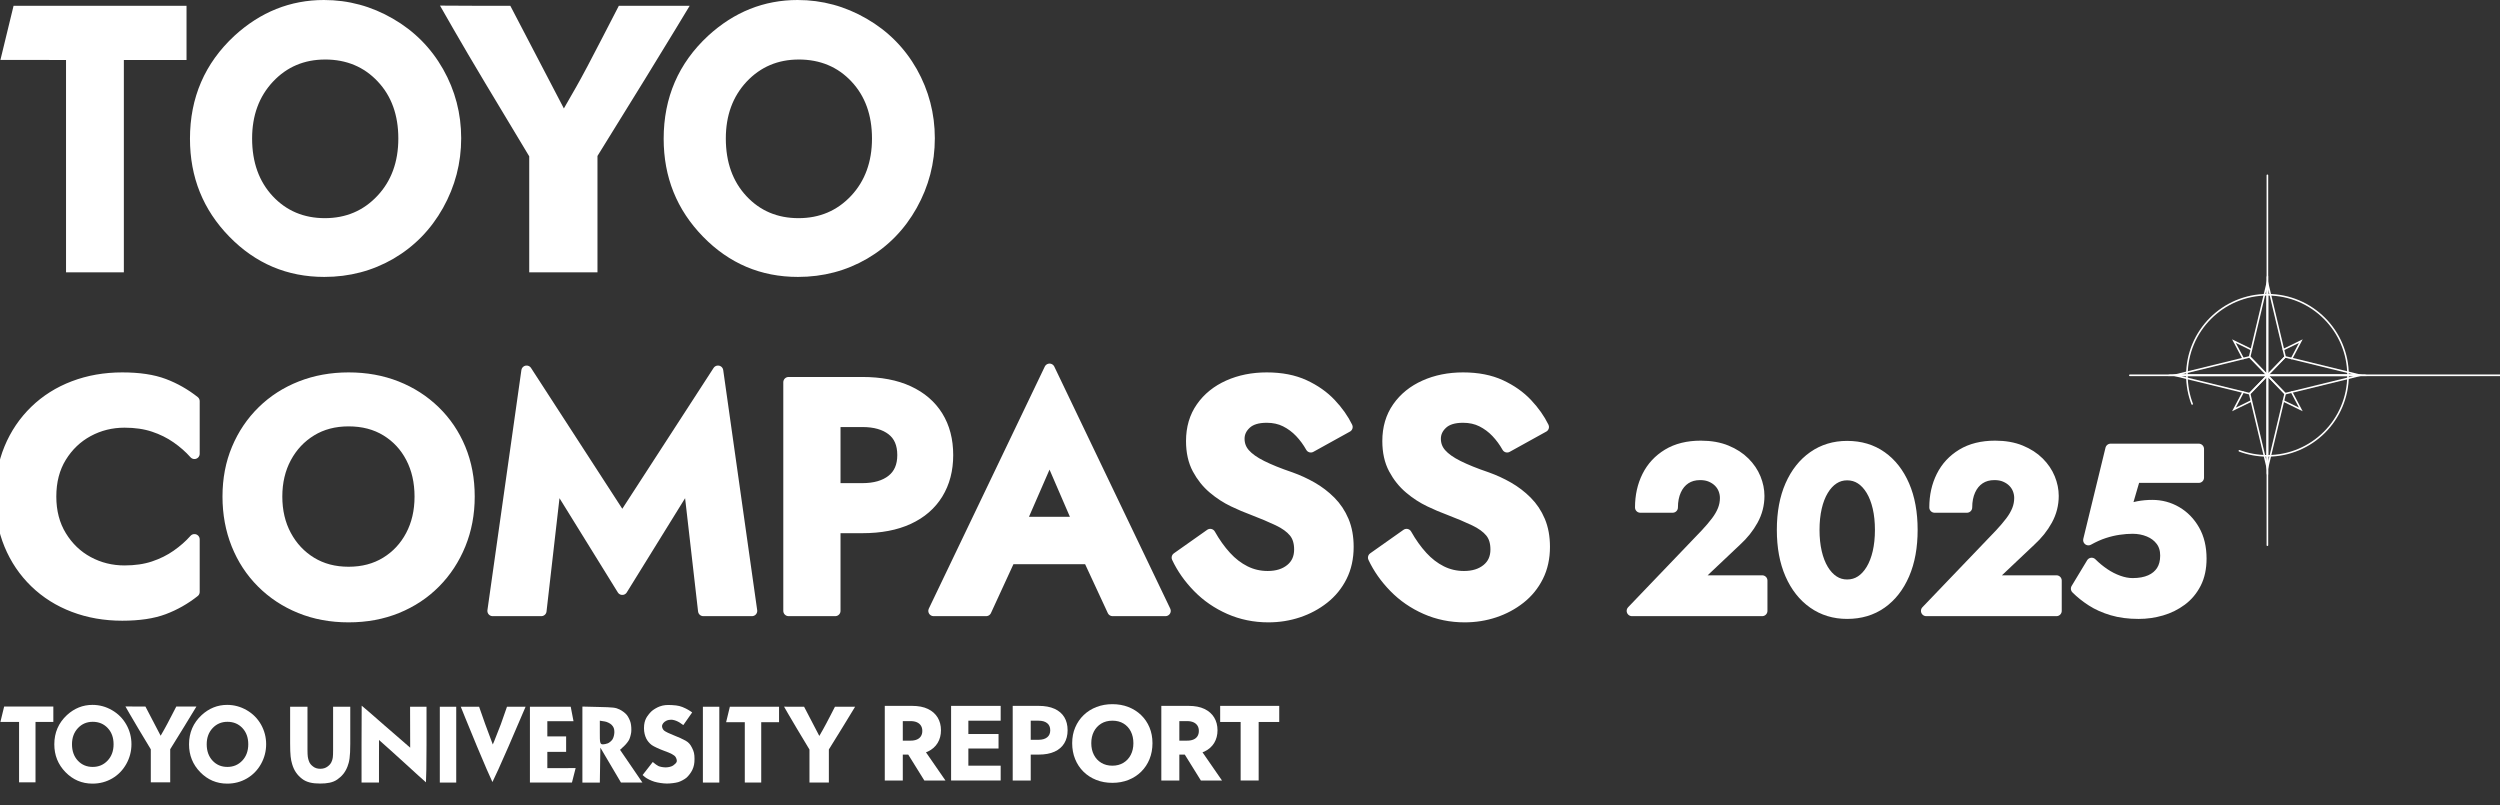 <svg width="385" height="124" viewBox="0 0 385 124" fill="none" xmlns="http://www.w3.org/2000/svg"><rect x="0" y="0" width="385" height="124" fill="#333333" stroke="none"/><g clip-path="url(#a)"><path d="M328 57.797H385.007" stroke="white" stroke-width="0.25" stroke-linecap="round" stroke-linejoin="round"/><path d="M349.178 83.958V27" stroke="white" stroke-width="0.25" stroke-linecap="round" stroke-linejoin="round"/><path d="M351.911 54.961C351.003 55.9 350.094 56.84 349.186 57.779V43.508C350.094 47.325 351.003 51.143 351.911 54.96V54.961Z" stroke="white" stroke-width="0.25" stroke-miterlimit="10" stroke-linecap="round"/><path d="M346.444 54.962C347.353 55.901 348.262 56.841 349.171 57.78V43.509C348.262 47.326 347.353 51.144 346.444 54.961V54.962Z" stroke="white" stroke-width="0.25" stroke-miterlimit="10" stroke-linecap="round"/><path d="M351.911 60.628C351.003 59.685 350.095 58.743 349.186 57.8V72.071C350.094 68.257 351.002 64.442 351.911 60.628Z" stroke="white" stroke-width="0.25" stroke-miterlimit="10" stroke-linecap="round"/><path d="M346.444 60.629C347.353 59.686 348.262 58.743 349.171 57.8V72.071C348.262 68.257 347.353 64.443 346.444 60.629Z" stroke="white" stroke-width="0.25" stroke-miterlimit="10" stroke-linecap="round"/><path d="M346.444 54.962C347.358 55.904 348.272 56.846 349.185 57.788H334.914C338.757 56.846 342.601 55.904 346.444 54.962Z" stroke="white" stroke-width="0.25" stroke-miterlimit="10" stroke-linecap="round"/><path d="M346.444 60.629C347.358 59.687 348.272 58.745 349.185 57.803H334.914C338.778 58.75 342.622 59.692 346.444 60.629Z" stroke="white" stroke-width="0.25" stroke-miterlimit="10" stroke-linecap="round"/><path d="M351.911 54.961C350.997 55.903 350.083 56.845 349.17 57.787H363.441C359.598 56.845 355.755 55.903 351.912 54.961H351.911Z" stroke="white" stroke-width="0.25" stroke-miterlimit="10" stroke-linecap="round"/><path d="M351.911 60.628C350.997 59.686 350.083 58.744 349.17 57.802H363.441C359.577 58.749 355.734 59.691 351.912 60.628H351.911Z" stroke="white" stroke-width="0.25" stroke-miterlimit="10" stroke-linecap="round"/><path d="M345.438 55.202L344.029 52.535L346.701 53.838" stroke="white" stroke-width="0.25" stroke-miterlimit="10" stroke-linecap="round"/><path d="M352.917 55.202L354.326 52.535L351.654 53.838" stroke="white" stroke-width="0.25" stroke-miterlimit="10" stroke-linecap="round"/><path d="M352.917 60.385L354.326 63.052L351.654 61.749" stroke="white" stroke-width="0.25" stroke-miterlimit="10" stroke-linecap="round"/><path d="M345.438 60.385L344.029 63.052L346.701 61.749" stroke="white" stroke-width="0.25" stroke-miterlimit="10" stroke-linecap="round"/><path d="M337.592 62.207C337.07 60.836 336.784 59.349 336.784 57.795C336.784 50.943 342.338 45.389 349.19 45.389C356.042 45.389 361.596 50.943 361.596 57.795C361.596 64.647 356.042 70.201 349.19 70.201C347.669 70.201 346.211 69.927 344.864 69.426" stroke="white" stroke-width="0.25" stroke-miterlimit="10" stroke-linecap="round"/><path d="M9.445 82.531C10.501 84.259 11.885 85.584 13.595 86.505C15.305 87.428 17.166 87.888 19.177 87.888C20.854 87.888 22.346 87.671 23.654 87.235C24.962 86.799 26.145 86.213 27.2 85.474C28.256 84.737 29.17 83.933 29.942 83.059V91.158C28.499 92.299 26.931 93.188 25.238 93.824C23.544 94.461 21.407 94.779 18.825 94.779C16.143 94.779 13.652 94.344 11.356 93.472C9.059 92.601 7.063 91.344 5.37 89.7C3.676 88.057 2.368 86.12 1.446 83.89C0.523 81.66 0.063 79.186 0.063 76.47C0.063 73.754 0.523 71.281 1.446 69.051C2.368 66.821 3.676 64.885 5.37 63.241C7.063 61.598 9.059 60.34 11.356 59.469C13.652 58.597 16.143 58.161 18.825 58.161C21.408 58.161 23.544 58.48 25.238 59.117C26.931 59.754 28.499 60.643 29.942 61.782V69.88C29.17 69.008 28.256 68.204 27.2 67.465C26.144 66.728 24.962 66.141 23.654 65.706C22.346 65.27 20.854 65.051 19.177 65.051C17.165 65.051 15.304 65.513 13.595 66.435C11.884 67.358 10.5 68.674 9.445 70.384C8.39 72.095 7.861 74.123 7.861 76.47C7.861 78.784 8.389 80.805 9.445 82.531Z" fill="white" stroke="white" stroke-width="1.622" stroke-linecap="round" stroke-linejoin="round"/><path d="M36.481 69.101C37.419 66.871 38.727 64.935 40.406 63.291C42.081 61.648 44.052 60.382 46.316 59.493C48.579 58.604 51.035 58.16 53.684 58.16C56.367 58.16 58.83 58.605 61.078 59.493C63.325 60.382 65.296 61.648 66.99 63.291C68.682 64.935 69.99 66.871 70.913 69.101C71.835 71.331 72.296 73.788 72.296 76.47C72.296 79.12 71.835 81.575 70.913 83.839C69.99 86.103 68.7 88.073 67.04 89.749C65.379 91.426 63.417 92.725 61.155 93.647C58.891 94.569 56.402 95.031 53.685 95.031C50.968 95.031 48.479 94.569 46.215 93.647C43.952 92.725 41.982 91.426 40.306 89.749C38.628 88.073 37.337 86.103 36.432 83.839C35.527 81.575 35.074 79.12 35.074 76.47C35.074 73.788 35.541 71.331 36.481 69.101ZM44.077 82.456C45.014 84.2 46.306 85.576 47.95 86.581C49.592 87.587 51.504 88.09 53.684 88.09C55.864 88.09 57.775 87.587 59.419 86.581C61.061 85.576 62.344 84.2 63.266 82.456C64.188 80.713 64.65 78.718 64.65 76.47C64.65 74.223 64.197 72.228 63.291 70.484C62.386 68.741 61.111 67.366 59.468 66.36C57.825 65.354 55.897 64.85 53.683 64.85C51.502 64.85 49.591 65.354 47.949 66.36C46.305 67.366 45.014 68.741 44.076 70.484C43.137 72.228 42.666 74.224 42.666 76.47C42.666 78.716 43.136 80.713 44.076 82.456H44.077Z" fill="white" stroke="white" stroke-width="1.622" stroke-linecap="round" stroke-linejoin="round"/><path d="M83.361 94.076H75.867L81.097 57.105L95.834 79.841L110.572 57.105L115.803 94.076H108.308L106.045 74.308L95.833 90.807L85.622 74.308L83.359 94.076H83.361Z" fill="white" stroke="white" stroke-width="1.622" stroke-linecap="round" stroke-linejoin="round"/><path d="M128.63 58.865V94.075H121.438V58.865H128.63ZM125.813 58.865H132.806C135.588 58.865 137.962 59.318 139.923 60.224C141.885 61.129 143.385 62.421 144.425 64.097C145.463 65.774 145.983 67.769 145.983 70.083C145.983 72.364 145.463 74.351 144.425 76.044C143.385 77.738 141.885 79.037 139.923 79.942C137.962 80.848 135.588 81.3 132.806 81.3H125.813V75.214H132.806C134.717 75.214 136.226 74.778 137.332 73.906C138.439 73.034 138.993 71.76 138.993 70.083C138.993 68.373 138.44 67.09 137.332 66.236C136.226 65.38 134.717 64.953 132.806 64.953H125.813V58.867V58.865Z" fill="white" stroke="white" stroke-width="1.622" stroke-linecap="round" stroke-linejoin="round"/><path d="M156.346 82.405L156.497 84.015L151.869 94.075H143.771L161.629 56.803L179.486 94.075H171.337L166.81 84.317L166.91 82.506L161.63 70.283L156.349 82.405H156.346ZM153.278 80.394H170.178L171.034 86.078H152.422L153.278 80.394Z" fill="white" stroke="white" stroke-width="1.622" stroke-linecap="round" stroke-linejoin="round"/><path d="M188.814 85.675C189.702 86.648 190.683 87.403 191.757 87.939C192.829 88.476 193.986 88.743 195.227 88.743C196.669 88.743 197.843 88.375 198.748 87.637C199.653 86.9 200.107 85.894 200.107 84.619C200.107 83.513 199.829 82.624 199.276 81.953C198.723 81.282 197.901 80.687 196.811 80.168C195.722 79.648 194.389 79.086 192.813 78.482C191.974 78.18 191.011 77.769 189.921 77.25C188.83 76.73 187.8 76.06 186.827 75.238C185.854 74.416 185.05 73.411 184.413 72.22C183.777 71.03 183.458 69.597 183.458 67.919C183.458 65.908 183.968 64.172 184.992 62.714C186.014 61.255 187.406 60.131 189.167 59.344C190.927 58.556 192.897 58.161 195.078 58.161C197.324 58.161 199.261 58.538 200.887 59.292C202.513 60.047 203.872 61.003 204.961 62.16C206.051 63.317 206.898 64.516 207.501 65.756L201.867 68.875C201.397 68.037 200.837 67.273 200.183 66.586C199.528 65.899 198.781 65.346 197.945 64.926C197.106 64.508 196.15 64.297 195.078 64.297C193.668 64.297 192.613 64.623 191.909 65.278C191.205 65.931 190.852 66.694 190.852 67.566C190.852 68.438 191.136 69.201 191.707 69.855C192.277 70.509 193.149 71.13 194.323 71.717C195.497 72.303 196.972 72.899 198.749 73.502C199.889 73.906 200.987 74.408 202.043 75.012C203.101 75.616 204.056 76.344 204.911 77.2C205.765 78.055 206.436 79.061 206.923 80.218C207.409 81.375 207.652 82.707 207.652 84.217C207.652 85.928 207.317 87.453 206.646 88.794C205.975 90.136 205.053 91.268 203.88 92.19C202.706 93.113 201.39 93.817 199.932 94.302C198.473 94.788 196.938 95.032 195.329 95.032C193.182 95.032 191.18 94.62 189.318 93.799C187.456 92.978 185.838 91.863 184.464 90.454C183.089 89.046 182.015 87.52 181.244 85.876L186.375 82.254C187.112 83.562 187.925 84.702 188.815 85.674L188.814 85.675Z" fill="white" stroke="white" stroke-width="1.622" stroke-linecap="round" stroke-linejoin="round"/><path d="M219.045 85.675C219.933 86.648 220.914 87.403 221.987 87.939C223.06 88.476 224.217 88.743 225.458 88.743C226.899 88.743 228.074 88.375 228.979 87.637C229.883 86.9 230.337 85.894 230.337 84.619C230.337 83.513 230.061 82.624 229.507 81.953C228.954 81.282 228.132 80.687 227.043 80.168C225.952 79.648 224.619 79.086 223.043 78.482C222.205 78.18 221.241 77.769 220.151 77.25C219.062 76.73 218.03 76.06 217.058 75.238C216.084 74.416 215.28 73.411 214.644 72.22C214.007 71.03 213.688 69.597 213.688 67.919C213.688 65.908 214.199 64.172 215.223 62.714C216.245 61.255 217.636 60.131 219.398 59.344C221.158 58.556 223.128 58.161 225.308 58.161C227.554 58.161 229.492 58.538 231.118 59.292C232.744 60.047 234.102 61.003 235.192 62.16C236.281 63.317 237.128 64.516 237.732 65.756L232.099 68.875C231.629 68.037 231.068 67.273 230.415 66.586C229.761 65.899 229.014 65.346 228.176 64.926C227.337 64.508 226.382 64.297 225.309 64.297C223.901 64.297 222.845 64.623 222.14 65.278C221.436 65.931 221.084 66.694 221.084 67.566C221.084 68.438 221.368 69.201 221.939 69.855C222.509 70.509 223.38 71.13 224.555 71.717C225.728 72.303 227.203 72.899 228.981 73.502C230.121 73.906 231.219 74.408 232.275 75.012C233.332 75.616 234.288 76.344 235.142 77.2C235.998 78.055 236.669 79.061 237.155 80.218C237.641 81.375 237.884 82.707 237.884 84.217C237.884 85.928 237.549 87.453 236.878 88.794C236.206 90.136 235.285 91.268 234.112 92.19C232.937 93.113 231.621 93.817 230.163 94.302C228.705 94.788 227.171 95.032 225.56 95.032C223.414 95.032 221.411 94.62 219.549 93.799C217.688 92.978 216.07 91.863 214.695 90.454C213.32 89.046 212.247 87.52 211.476 85.876L216.607 82.254C217.344 83.562 218.157 84.702 219.047 85.674L219.045 85.675Z" fill="white" stroke="white" stroke-width="1.622" stroke-linecap="round" stroke-linejoin="round"/><path d="M262.649 82.246C263.291 81.558 263.837 80.916 264.288 80.322C264.739 79.728 265.084 79.134 265.321 78.541C265.559 77.948 265.678 77.329 265.678 76.688C265.678 76.237 265.594 75.798 265.429 75.371C265.262 74.942 265.013 74.563 264.68 74.23C264.347 73.897 263.943 73.631 263.469 73.428C262.993 73.227 262.448 73.124 261.83 73.124C260.951 73.124 260.197 73.333 259.568 73.748C258.939 74.164 258.451 74.752 258.107 75.512C257.762 76.273 257.59 77.151 257.59 78.149H252.602C252.602 76.367 252.959 74.764 253.671 73.339C254.384 71.914 255.434 70.779 256.824 69.937C258.213 69.094 259.918 68.672 261.937 68.672C263.434 68.672 264.744 68.903 265.874 69.367C267.001 69.83 267.939 70.436 268.687 71.185C269.436 71.933 269.994 72.758 270.362 73.661C270.729 74.564 270.914 75.466 270.914 76.368C270.914 77.699 270.593 78.946 269.952 80.109C269.31 81.274 268.467 82.331 267.422 83.281L260.937 89.408H271.376V94.076H251.317L262.647 82.247L262.649 82.246Z" fill="white" stroke="white" stroke-width="1.622" stroke-linecap="round" stroke-linejoin="round"/><path d="M275.709 74.764C276.553 72.84 277.728 71.35 279.237 70.293C280.745 69.236 282.485 68.708 284.457 68.708C286.5 68.708 288.269 69.236 289.766 70.293C291.263 71.35 292.426 72.841 293.258 74.764C294.089 76.687 294.505 78.968 294.505 81.604C294.505 84.24 294.089 86.521 293.258 88.444C292.426 90.369 291.263 91.859 289.766 92.916C288.269 93.972 286.5 94.501 284.457 94.501C282.485 94.501 280.746 93.973 279.237 92.916C277.727 91.858 276.553 90.369 275.709 88.444C274.865 86.52 274.444 84.24 274.444 81.604C274.444 78.968 274.865 76.687 275.709 74.764ZM279.752 85.043C279.99 86.076 280.335 86.967 280.786 87.715C281.237 88.463 281.77 89.039 282.389 89.444C283.006 89.848 283.694 90.05 284.455 90.05C285.238 90.05 285.939 89.849 286.557 89.444C287.175 89.04 287.708 88.464 288.16 87.715C288.611 86.967 288.956 86.076 289.194 85.043C289.431 84.01 289.55 82.865 289.55 81.605C289.55 80.346 289.431 79.2 289.194 78.167C288.955 77.134 288.61 76.243 288.16 75.495C287.708 74.747 287.175 74.171 286.557 73.767C285.939 73.363 285.238 73.16 284.455 73.16C283.694 73.16 283.005 73.363 282.389 73.767C281.77 74.171 281.237 74.746 280.786 75.495C280.333 76.243 279.989 77.134 279.752 78.167C279.514 79.201 279.396 80.347 279.396 81.605C279.396 82.864 279.514 84.011 279.752 85.043Z" fill="white" stroke="white" stroke-width="1.622" stroke-linecap="round" stroke-linejoin="round"/><path d="M307.97 82.246C308.611 81.558 309.157 80.916 309.608 80.322C310.06 79.728 310.404 79.134 310.642 78.541C310.879 77.948 310.998 77.329 310.998 76.688C310.998 76.237 310.915 75.798 310.749 75.371C310.583 74.942 310.334 74.563 310 74.23C309.668 73.897 309.264 73.631 308.79 73.428C308.314 73.227 307.769 73.124 307.151 73.124C306.272 73.124 305.517 73.333 304.888 73.748C304.259 74.164 303.771 74.752 303.428 75.512C303.083 76.273 302.911 77.151 302.911 78.149H297.923C297.923 76.367 298.279 74.764 298.992 73.339C299.704 71.914 300.754 70.779 302.144 69.937C303.534 69.094 305.238 68.672 307.257 68.672C308.754 68.672 310.065 68.903 311.194 69.367C312.321 69.83 313.26 70.436 314.008 71.185C314.757 71.933 315.314 72.758 315.682 73.661C316.05 74.564 316.234 75.466 316.234 76.368C316.234 77.699 315.913 78.946 315.273 80.109C314.631 81.274 313.787 82.331 312.742 83.281L306.257 89.408H316.697V94.076H296.637L307.968 82.247L307.97 82.246Z" fill="white" stroke="white" stroke-width="1.622" stroke-linecap="round" stroke-linejoin="round"/><path d="M338.183 89.835C337.637 90.904 336.901 91.783 335.975 92.472C335.047 93.161 334.014 93.672 332.874 94.004C331.734 94.336 330.557 94.503 329.347 94.503C327.826 94.503 326.465 94.325 325.267 93.969C324.067 93.612 323.016 93.143 322.114 92.561C321.212 91.98 320.416 91.344 319.727 90.655L322.114 86.7C322.708 87.294 323.355 87.828 324.056 88.303C324.756 88.779 325.486 89.152 326.248 89.425C327.007 89.699 327.732 89.836 328.421 89.836C329.49 89.836 330.398 89.67 331.146 89.337C331.895 89.004 332.47 88.523 332.874 87.894C333.277 87.265 333.48 86.487 333.48 85.56C333.48 84.658 333.247 83.898 332.785 83.28C332.322 82.662 331.703 82.193 330.932 81.873C330.16 81.552 329.323 81.392 328.421 81.392C327.755 81.392 327.054 81.445 326.318 81.553C325.582 81.66 324.827 81.837 324.056 82.087C323.284 82.336 322.47 82.699 321.615 83.174L325.035 69.136H338.609V73.554H328.811L327.314 78.685C327.932 78.352 328.592 78.12 329.292 77.99C329.992 77.86 330.711 77.794 331.447 77.794C332.801 77.794 334.047 78.127 335.188 78.792C336.329 79.457 337.249 80.401 337.949 81.624C338.65 82.849 339 84.314 339 86.025C339 87.498 338.727 88.769 338.181 89.838L338.183 89.835Z" fill="white" stroke="white" stroke-width="1.622" stroke-linecap="round" stroke-linejoin="round"/><path d="M10.17 41.939H19.073V9.236H28.725V0.89H2.089L0.063 9.232L10.169 9.236L10.17 41.939Z" fill="white"/><path d="M81.502 41.938H92.011V24.018L99.35 12.147C102.624 6.846 106.211 0.889 106.211 0.889H95.302L92.796 5.744C91.261 8.74 89.489 12.084 88.76 13.342L86.836 16.702L78.588 0.889H72.893C71.068 0.889 67.76 0.864 67.76 0.864C67.76 0.864 71.105 6.775 74.703 12.763L81.501 24.074V41.937L81.502 41.938Z" fill="white"/><path d="M49.897 0.001C53.663 0.001 57.196 0.958 60.499 2.87C63.807 4.778 66.381 7.381 68.24 10.656C70.098 13.939 71.023 17.492 71.023 21.287C71.023 25.114 70.086 28.696 68.223 32.027C66.356 35.352 63.814 37.955 60.597 39.837C57.372 41.709 53.818 42.646 49.938 42.646C44.228 42.646 39.348 40.579 35.312 36.44C31.272 32.301 29.255 27.279 29.255 21.368C29.255 15.028 31.542 9.743 36.099 5.514C40.107 1.846 44.707 0 49.898 0L49.897 0.001ZM50.065 9.167C46.852 9.167 44.175 10.3 42.038 12.576C39.901 14.861 38.825 17.766 38.825 21.332C38.825 24.98 39.886 27.944 41.997 30.207C44.109 32.467 46.791 33.596 50.029 33.596C53.266 33.596 55.964 32.454 58.113 30.161C60.27 27.874 61.342 24.918 61.342 21.331C61.342 17.721 60.29 14.794 58.166 12.543C56.057 10.296 53.352 9.165 50.065 9.165V9.167Z" fill="white"/><path d="M122.846 0.001C126.608 0.001 130.137 0.958 133.444 2.87C136.752 4.778 139.326 7.381 141.189 10.656C143.031 13.939 143.964 17.492 143.964 21.287C143.964 25.114 143.031 28.696 141.168 32.027C139.305 35.352 136.759 37.955 133.538 39.837C130.317 41.709 126.763 42.646 122.883 42.646C117.173 42.646 112.293 40.579 108.261 36.44C104.226 32.301 102.204 27.279 102.204 21.368C102.204 15.028 104.488 9.743 109.048 5.514C113.047 1.846 117.648 0 122.847 0L122.846 0.001ZM123.006 9.167C119.796 9.167 117.124 10.3 114.979 12.576C112.846 14.861 111.777 17.766 111.777 21.332C111.777 24.98 112.838 27.944 114.95 30.207C117.058 32.467 119.726 33.596 122.972 33.596C126.219 33.596 128.907 32.454 131.065 30.161C133.21 27.874 134.286 24.918 134.286 21.331C134.286 17.721 133.23 14.794 131.114 12.543C129.005 10.296 126.3 9.165 123.005 9.165L123.006 9.167Z" fill="white"/><path d="M139.031 108.704V120.197H136.256V108.704H139.031ZM137.997 108.704H140.444C141.429 108.704 142.25 108.862 142.906 109.18C143.563 109.498 144.06 109.939 144.401 110.502C144.739 111.067 144.909 111.72 144.909 112.464C144.909 113.197 144.739 113.846 144.401 114.41C144.061 114.974 143.563 115.414 142.906 115.732C142.25 116.05 141.429 116.208 140.444 116.208H137.997V114.058H140.246C140.618 114.058 140.938 114.001 141.207 113.885C141.475 113.769 141.68 113.6 141.822 113.375C141.965 113.151 142.036 112.881 142.036 112.563C142.036 112.245 141.965 111.974 141.822 111.75C141.68 111.526 141.475 111.353 141.207 111.232C140.938 111.113 140.619 111.052 140.246 111.052H137.997V108.705V108.704ZM142.004 114.992L145.599 120.197H142.348L139.114 114.992H142.004Z" fill="white"/><path d="M149.128 108.704V120.197H146.469V108.704H149.128ZM148.307 108.704H154.103V110.986H148.307V108.704ZM148.307 113.039H153.775V115.271H148.307V113.039ZM148.307 117.914H154.103V120.196H148.307V117.914Z" fill="white"/><path d="M158.732 108.704V120.197H155.957V108.704H158.732ZM157.698 108.704H159.947C160.921 108.704 161.74 108.855 162.401 109.156C163.063 109.457 163.564 109.887 163.903 110.445C164.242 111.003 164.411 111.676 164.411 112.464C164.411 113.23 164.242 113.895 163.903 114.459C163.564 115.022 163.062 115.455 162.401 115.756C161.739 116.057 160.92 116.208 159.947 116.208H157.698V113.927H159.947C160.505 113.927 160.943 113.8 161.261 113.548C161.578 113.297 161.737 112.936 161.737 112.465C161.737 111.984 161.578 111.617 161.261 111.365C160.943 111.113 160.505 110.987 159.947 110.987H157.698V108.705V108.704Z" fill="white"/><path d="M165.586 112.021C165.898 111.287 166.333 110.653 166.892 110.117C167.45 109.58 168.106 109.166 168.862 108.877C169.618 108.587 170.433 108.442 171.309 108.442C172.195 108.442 173.013 108.587 173.763 108.877C174.512 109.166 175.166 109.58 175.725 110.117C176.283 110.653 176.715 111.287 177.022 112.021C177.328 112.754 177.481 113.564 177.481 114.45C177.481 115.337 177.33 116.153 177.029 116.897C176.728 117.642 176.301 118.287 175.749 118.834C175.197 119.381 174.542 119.806 173.787 120.106C173.031 120.407 172.205 120.558 171.308 120.558C170.399 120.558 169.567 120.407 168.812 120.106C168.056 119.805 167.402 119.381 166.849 118.834C166.297 118.287 165.871 117.641 165.568 116.897C165.266 116.154 165.116 115.337 165.116 114.45C165.116 113.564 165.272 112.754 165.584 112.021H165.586ZM168.459 116.248C168.727 116.768 169.105 117.176 169.593 117.471C170.079 117.767 170.651 117.915 171.308 117.915C171.954 117.915 172.519 117.767 173.007 117.471C173.494 117.176 173.871 116.768 174.14 116.248C174.408 115.729 174.542 115.13 174.542 114.45C174.542 113.771 174.411 113.173 174.149 112.652C173.886 112.132 173.514 111.725 173.032 111.429C172.55 111.133 171.975 110.985 171.309 110.985C170.651 110.985 170.079 111.133 169.594 111.429C169.106 111.725 168.728 112.132 168.46 112.652C168.192 113.173 168.058 113.772 168.058 114.45C168.058 115.128 168.192 115.729 168.46 116.248H168.459Z" fill="white"/><path d="M181.618 108.704V120.197H178.844V108.704H181.618ZM180.585 108.704H183.031C184.015 108.704 184.836 108.862 185.494 109.18C186.15 109.498 186.648 109.939 186.988 110.502C187.327 111.067 187.497 111.72 187.497 112.464C187.497 113.197 187.327 113.846 186.988 114.41C186.649 114.974 186.15 115.414 185.494 115.732C184.836 116.05 184.015 116.208 183.031 116.208H180.585V114.058H182.833C183.205 114.058 183.526 114.001 183.795 113.885C184.062 113.77 184.267 113.6 184.41 113.375C184.552 113.151 184.623 112.881 184.623 112.563C184.623 112.245 184.552 111.974 184.41 111.75C184.267 111.526 184.062 111.353 183.795 111.232C183.526 111.113 183.206 111.052 182.833 111.052H180.585V108.705V108.704ZM184.59 114.992L188.186 120.197H184.935L181.702 114.992H184.59Z" fill="white"/><path d="M187.906 108.704H197.002V111.184H193.833V120.197H191.059V111.184H187.906V108.704Z" fill="white"/><path d="M63.152 108.839L63.168 115.143L59.188 111.692C57.568 110.241 55.699 108.672 55.699 108.672C55.699 108.672 55.678 111.597 55.678 114.522V120.514H58.363V117.573C58.363 116.892 58.364 114.749 58.37 113.959C59.061 114.57 61.006 116.304 62.279 117.475C63.851 118.923 65.1 120.045 65.597 120.478C65.644 119.773 65.684 117.798 65.684 114.766V108.838H63.153L63.152 108.839Z" fill="white"/><path d="M98.96 119.359L99.343 119.682C99.609 119.903 100.261 120.225 100.765 120.379C101.292 120.54 102.142 120.666 102.702 120.666C103.249 120.666 104.023 120.571 104.428 120.454C104.816 120.343 105.406 120.027 105.71 119.774C106.02 119.515 106.427 118.973 106.615 118.573C106.866 118.03 106.955 117.585 106.955 116.878C106.955 116.128 106.874 115.76 106.576 115.169C106.304 114.621 106.043 114.328 105.575 114.059C105.205 113.84 104.397 113.478 103.771 113.24C103.198 113.021 102.475 112.688 102.263 112.502C102.058 112.315 101.922 111.991 101.956 111.759C101.992 111.512 102.212 111.193 102.592 111.006C102.846 110.879 103.116 110.835 103.366 110.835C103.509 110.835 103.658 110.861 103.863 110.915C104.195 111.006 104.63 111.224 104.857 111.409C105.022 111.538 105.234 111.659 105.234 111.659L106.595 109.713C106.595 109.713 106.158 109.384 105.629 109.121C104.877 108.75 104.442 108.637 103.522 108.586C102.659 108.537 102.203 108.575 101.589 108.793C101.168 108.945 100.58 109.296 100.305 109.564C100.025 109.83 99.652 110.316 99.51 110.594C99.316 110.97 99.173 111.435 99.173 112.141C99.173 112.801 99.329 113.314 99.516 113.715C99.662 114.046 100.032 114.495 100.355 114.728C100.67 114.957 101.567 115.374 102.311 115.64C103.318 115.997 103.852 116.286 104.036 116.574C104.175 116.791 104.28 117.128 104.207 117.326C104.137 117.506 103.869 117.754 103.653 117.894C103.401 118.061 102.93 118.178 102.516 118.178C102.096 118.174 101.614 118.081 101.387 117.967C101.173 117.857 100.858 117.633 100.665 117.458C100.622 117.419 100.529 117.344 100.529 117.344L98.955 119.361L98.96 119.359Z" fill="white"/><path d="M114.698 120.515H117.228V111.214H119.973V108.839H112.398L111.823 111.214H114.698V120.515Z" fill="white"/><path d="M124.659 120.515H127.645V115.416L129.734 112.04C130.664 110.532 131.686 108.838 131.686 108.838H128.582L127.871 110.219C127.433 111.072 126.931 112.022 126.722 112.38L126.175 113.336L123.83 108.837L120.748 108.831C120.748 108.831 121.7 110.51 122.727 112.215L124.659 115.431V120.512V120.515Z" fill="white"/><path d="M67.731 120.515H70.259V108.839H67.731V120.515Z" fill="white"/><path d="M73.438 114.902C74.607 117.705 75.499 119.742 75.834 120.435C76.188 119.74 77.143 117.649 78.312 114.956C79.795 111.524 80.94 108.839 80.94 108.839H78.075L77.133 111.526C76.051 114.343 75.891 114.652 75.891 114.652C75.891 114.652 75.72 114.23 74.713 111.488L73.781 108.836H70.959C70.959 108.836 72.075 111.629 73.438 114.901V114.902Z" fill="white"/><path d="M81.608 120.514H88.08L88.648 118.286L84.289 118.292V115.786H87.184V113.408H84.289V111.063H88.32L87.891 108.837H81.608V120.513V120.514Z" fill="white"/><path d="M95.633 120.515H98.934L95.487 115.473L96.129 114.876C96.401 114.625 96.744 114.19 96.874 113.937C97.011 113.672 97.159 113.147 97.208 112.755C97.255 112.372 97.217 111.718 97.121 111.325C97.029 110.943 96.757 110.38 96.53 110.102C96.312 109.832 95.794 109.437 95.421 109.261C94.789 108.96 94.483 108.923 92.133 108.871L89.689 108.812V120.516H92.374L92.457 115.135L95.631 120.516L95.633 120.515ZM92.853 114.632C92.373 114.632 92.373 114.318 92.373 112.826V110.986L93.151 111.109C93.493 111.166 93.961 111.398 94.187 111.624C94.498 111.935 94.614 112.239 94.614 112.744C94.614 113.115 94.484 113.615 94.326 113.86C94.161 114.107 93.838 114.382 93.599 114.474C93.36 114.562 93.04 114.632 92.853 114.632Z" fill="white"/><path d="M108.246 120.515H110.774V108.839H108.246V120.515Z" fill="white"/><path d="M44.679 108.839H47.352V115.433C47.352 116.513 47.42 116.748 47.557 117.167C47.693 117.586 47.913 117.81 48.214 118.042C48.512 118.278 48.885 118.393 49.323 118.393C49.766 118.393 50.14 118.277 50.446 118.045C50.755 117.818 50.982 117.582 51.131 117.139C51.242 116.808 51.297 116.619 51.297 115.531V108.839H53.941V114.558C53.941 116.571 53.796 117.325 53.506 118.066C53.15 118.974 52.628 119.565 51.938 120.047C51.245 120.53 50.365 120.666 49.302 120.666C48.144 120.666 47.211 120.491 46.495 119.92C45.781 119.361 45.279 118.674 44.988 117.664C44.78 116.961 44.68 116.317 44.68 114.474L44.679 108.839Z" fill="white"/><path d="M2.937 120.479H5.469V111.179H8.214V108.806H0.639L0.063 111.178H2.937V120.479Z" fill="white"/><path d="M23.224 120.478H26.211V115.382L28.299 112.006C29.23 110.498 30.25 108.804 30.25 108.804H27.148L26.435 110.185C25.999 111.037 25.495 111.988 25.287 112.345L24.74 113.301L22.394 108.803H20.775C20.257 108.803 19.316 108.796 19.316 108.796C19.316 108.796 20.267 110.477 21.29 112.18L23.224 115.396V120.475V120.478Z" fill="white"/><path d="M14.235 108.552C15.306 108.552 16.31 108.824 17.25 109.367C18.191 109.91 18.923 110.65 19.451 111.581C19.98 112.515 20.243 113.525 20.243 114.604C20.243 115.693 19.976 116.712 19.447 117.659C18.916 118.604 18.194 119.345 17.278 119.88C16.36 120.412 15.351 120.679 14.247 120.679C12.623 120.679 11.235 120.091 10.087 118.914C8.938 117.737 8.364 116.309 8.364 114.628C8.364 112.825 9.015 111.323 10.31 110.12C11.45 109.077 12.759 108.552 14.235 108.552ZM14.283 111.158C13.369 111.158 12.608 111.481 12.001 112.128C11.393 112.778 11.087 113.604 11.087 114.618C11.087 115.656 11.388 116.498 11.989 117.142C12.59 117.785 13.353 118.106 14.273 118.106C15.193 118.106 15.96 117.781 16.572 117.129C17.186 116.478 17.491 115.638 17.491 114.618C17.491 113.591 17.192 112.758 16.587 112.119C15.989 111.48 15.219 111.158 14.284 111.158H14.283Z" fill="white"/><path d="M34.981 108.552C36.051 108.552 37.054 108.824 37.995 109.367C38.936 109.91 39.668 110.65 40.197 111.581C40.721 112.515 40.987 113.525 40.987 114.604C40.987 115.693 40.721 116.712 40.192 117.659C39.663 118.604 38.939 119.345 38.022 119.88C37.106 120.412 36.096 120.679 34.991 120.679C33.367 120.679 31.98 120.091 30.834 118.914C29.686 117.737 29.111 116.309 29.111 114.628C29.111 112.825 29.761 111.323 31.057 110.12C32.194 109.077 33.503 108.552 34.981 108.552ZM35.026 111.158C34.113 111.158 33.353 111.481 32.743 112.128C32.137 112.778 31.833 113.604 31.833 114.618C31.833 115.656 32.134 116.498 32.735 117.142C33.334 117.785 34.093 118.106 35.016 118.106C35.939 118.106 36.704 117.781 37.318 117.129C37.928 116.478 38.233 115.638 38.233 114.618C38.233 113.591 37.933 112.758 37.331 112.119C36.732 111.48 35.963 111.158 35.026 111.158Z" fill="white"/></g><defs><clipPath id="a"><path fill="white" d="M0 0H385V124H0z"/></clipPath></defs></svg>